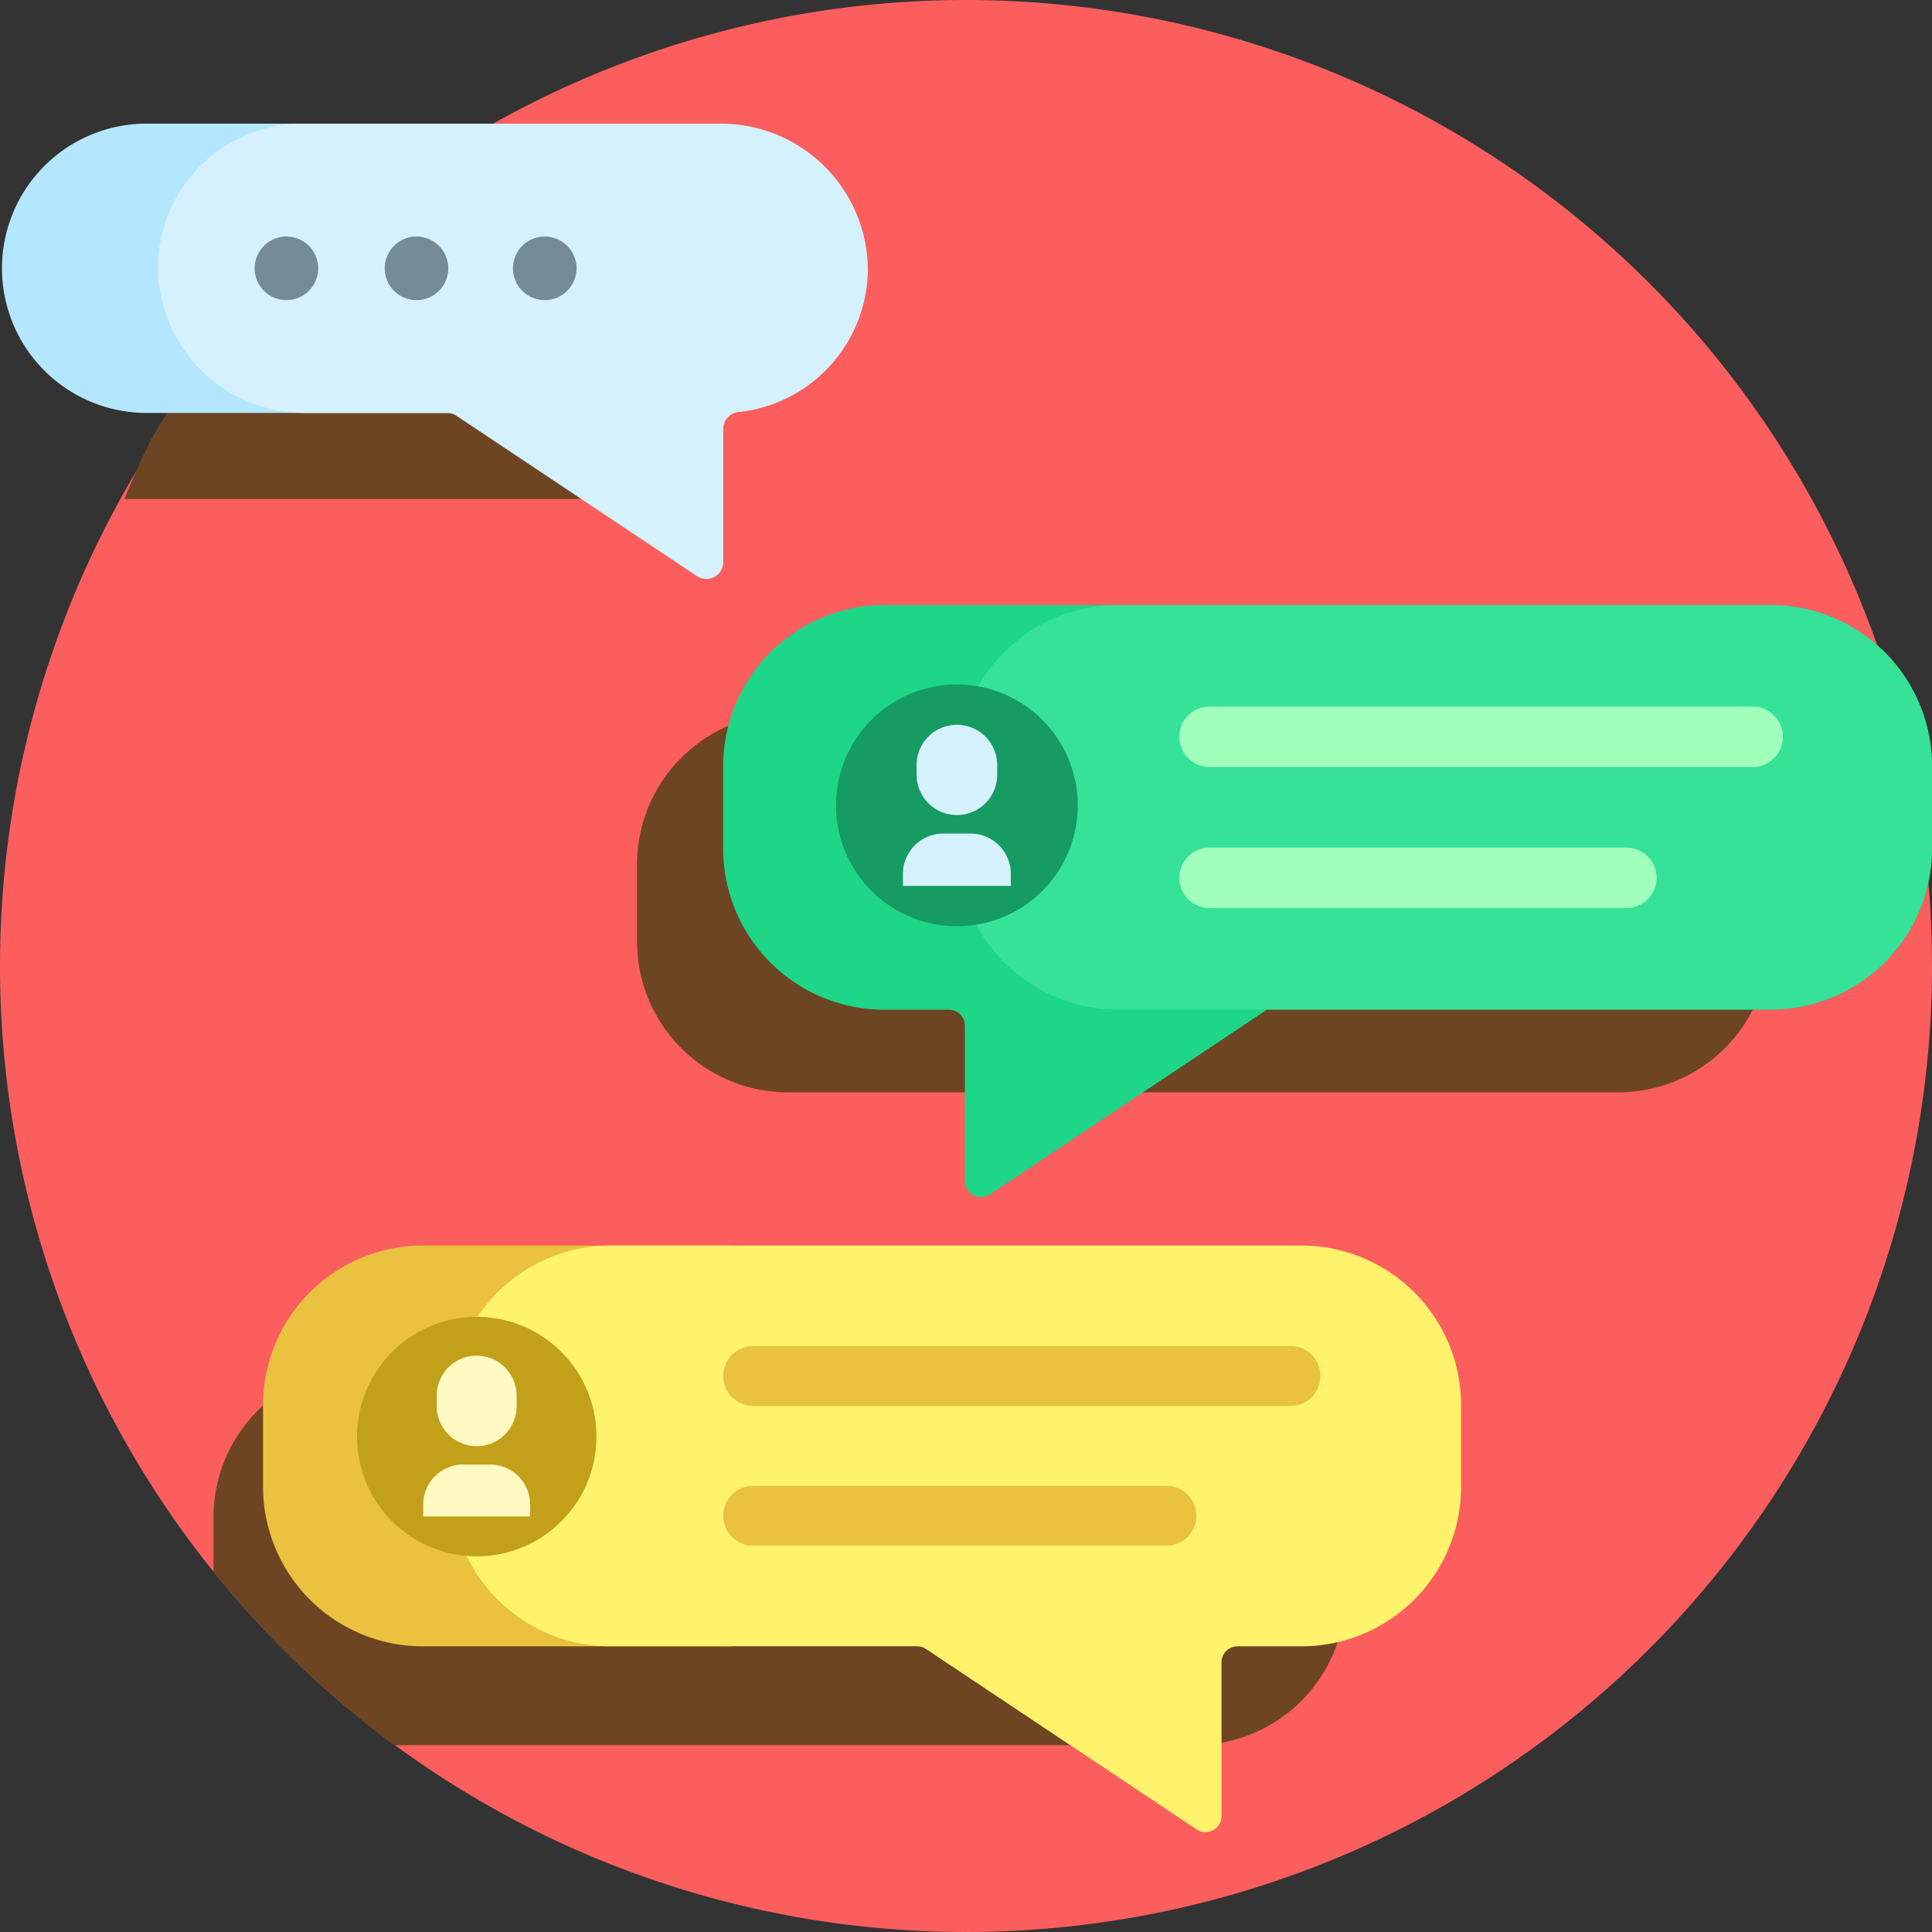 <svg xmlns="http://www.w3.org/2000/svg" width="71" height="71"><rect width="100%" height="100%" fill="#333333" stroke="none"/><path fill="#fc5e5e" d="M71 35.5A35.5 35.5 0 1 1 35.5 0 35.5 35.5 0 0 1 71 35.5" data-name="Path 2106"/><path fill="#6e4522" d="M25.906 17.1c0 2.614-1.154 1.238-3.768 1.238H4.568c1.448-3.469 1.584-3.164 4-5.972h12.6a4.733 4.733 0 0 1 4.738 4.734m3.051 23.043h30.511a5.547 5.547 0 0 0 5.547-5.547v-2.824a5.547 5.547 0 0 0-5.547-5.547H28.957a5.547 5.547 0 0 0-5.547 5.547v2.824a5.547 5.547 0 0 0 5.547 5.547M43.9 50.215H13.392a5.547 5.547 0 0 0-5.547 5.547v2a35.7 35.7 0 0 0 6.665 6.372H43.9a5.547 5.547 0 0 0 5.547-5.547v-2.825a5.547 5.547 0 0 0-5.547-5.547" data-name="Path 2108"/><g data-name="Group 1042"><path fill="#b4e7fd" d="M18.072 15.175H5.316a5.316 5.316 0 0 1 0-10.631h12.756a5.316 5.316 0 0 1 0 10.631" data-name="Path 2109"/><path fill="#d5f1fe" d="M31.894 9.963a5.317 5.317 0 0 1-4.762 5.181.62.62 0 0 0-.552.618v4.891a.623.623 0 0 1-.969.518l-8.841-5.894a.6.6 0 0 0-.346-.1h-5.2a5.4 5.4 0 0 1-5.42-5.419 5.316 5.316 0 0 1 5.319-5.214h15.351a5.4 5.4 0 0 1 5.42 5.419" data-name="Path 2110"/><path fill="#738c96" d="M11.694 9.861a1.168 1.168 0 1 1-1.168-1.168 1.17 1.17 0 0 1 1.168 1.168m3.612-1.168a1.168 1.168 0 1 0 1.168 1.168 1.17 1.17 0 0 0-1.168-1.169Zm4.713 0a1.168 1.168 0 1 0 1.168 1.168 1.17 1.17 0 0 0-1.168-1.169Z" data-name="Path 2111"/></g><g data-name="Group 1043"><path fill="#1ed688" d="M71 28.16v3.015a5.923 5.923 0 0 1-5.924 5.926h-18.51l-10.185 6.79a.592.592 0 0 1-.921-.493v-5.7a.59.59 0 0 0-.592-.592h-2.369a5.923 5.923 0 0 1-5.923-5.931V28.16a5.923 5.923 0 0 1 5.923-5.923h32.577A5.923 5.923 0 0 1 71 28.16" data-name="Path 2114"/><path fill="#35e298" d="M35.164 31.175V28.16a5.923 5.923 0 0 1 5.923-5.923h23.989a5.923 5.923 0 0 1 5.923 5.923v3.015a5.923 5.923 0 0 1-5.923 5.923H41.087a5.923 5.923 0 0 1-5.923-5.923" data-name="Path 2115"/><path fill="#a1ffbc" d="M65.521 27.077a1.11 1.11 0 0 1-1.111 1.111H44.483a1.111 1.111 0 1 1 0-2.221h19.928a1.11 1.11 0 0 1 1.11 1.11m-5.72 4.072H44.483a1.111 1.111 0 1 0 0 2.221h15.319a1.111 1.111 0 0 0 0-2.221Z" data-name="Path 2116"/><path fill="#169b62" d="M39.607 29.597a4.442 4.442 0 1 1-4.442-4.442 4.44 4.44 0 0 1 4.442 4.442" data-name="Path 2117"/><path fill="#d5f1fe" d="M37.147 32.114v.444h-3.964v-.444a1.48 1.48 0 0 1 1.481-1.481h1a1.48 1.48 0 0 1 1.483 1.481m-1.982-2.161a1.48 1.48 0 0 0 1.481-1.481v-.356a1.481 1.481 0 1 0-2.962 0v.356a1.48 1.48 0 0 0 1.482 1.481Z" data-name="Path 2118"/></g><g data-name="Group 1044"><path fill="#eac23f" d="M32.509 51.64v2.992a5.87 5.87 0 0 1-5.87 5.87H15.537a5.87 5.87 0 0 1-5.87-5.87v-2.988a5.87 5.87 0 0 1 5.87-5.87h11.1a5.87 5.87 0 0 1 5.872 5.866" data-name="Path 2119"/><path fill="#fff36c" d="M53.695 51.64v2.992a5.87 5.87 0 0 1-5.87 5.87h-2.348a.587.587 0 0 0-.587.587v5.654a.587.587 0 0 1-.913.488L34.031 60.6a.6.6 0 0 0-.326-.1h-11.27a5.87 5.87 0 0 1-5.867-5.868v-2.988a5.87 5.87 0 0 1 5.87-5.87h25.39a5.87 5.87 0 0 1 5.867 5.866" data-name="Path 2120"/><path fill="#eac23f" d="M48.528 50.567a1.1 1.1 0 0 1-1.1 1.1h-19.75a1.1 1.1 0 0 1 0-2.2h19.75a1.1 1.1 0 0 1 1.1 1.1m-5.669 4.036H27.677a1.1 1.1 0 0 0 0 2.2h15.186a1.1 1.1 0 0 0 0-2.2Z" data-name="Path 2121"/><path fill="#c3a01a" d="M21.92 52.794a4.4 4.4 0 1 1-4.4-4.4 4.4 4.4 0 0 1 4.4 4.4" data-name="Path 2122"/><path fill="#fffac1" d="M19.481 55.289v.44h-3.928v-.44a1.47 1.47 0 0 1 1.468-1.468h.993a1.47 1.47 0 0 1 1.467 1.468m-1.964-2.142a1.47 1.47 0 0 0 1.468-1.468v-.353a1.468 1.468 0 1 0-2.935 0v.353a1.47 1.47 0 0 0 1.467 1.468" data-name="Path 2123"/></g></svg>